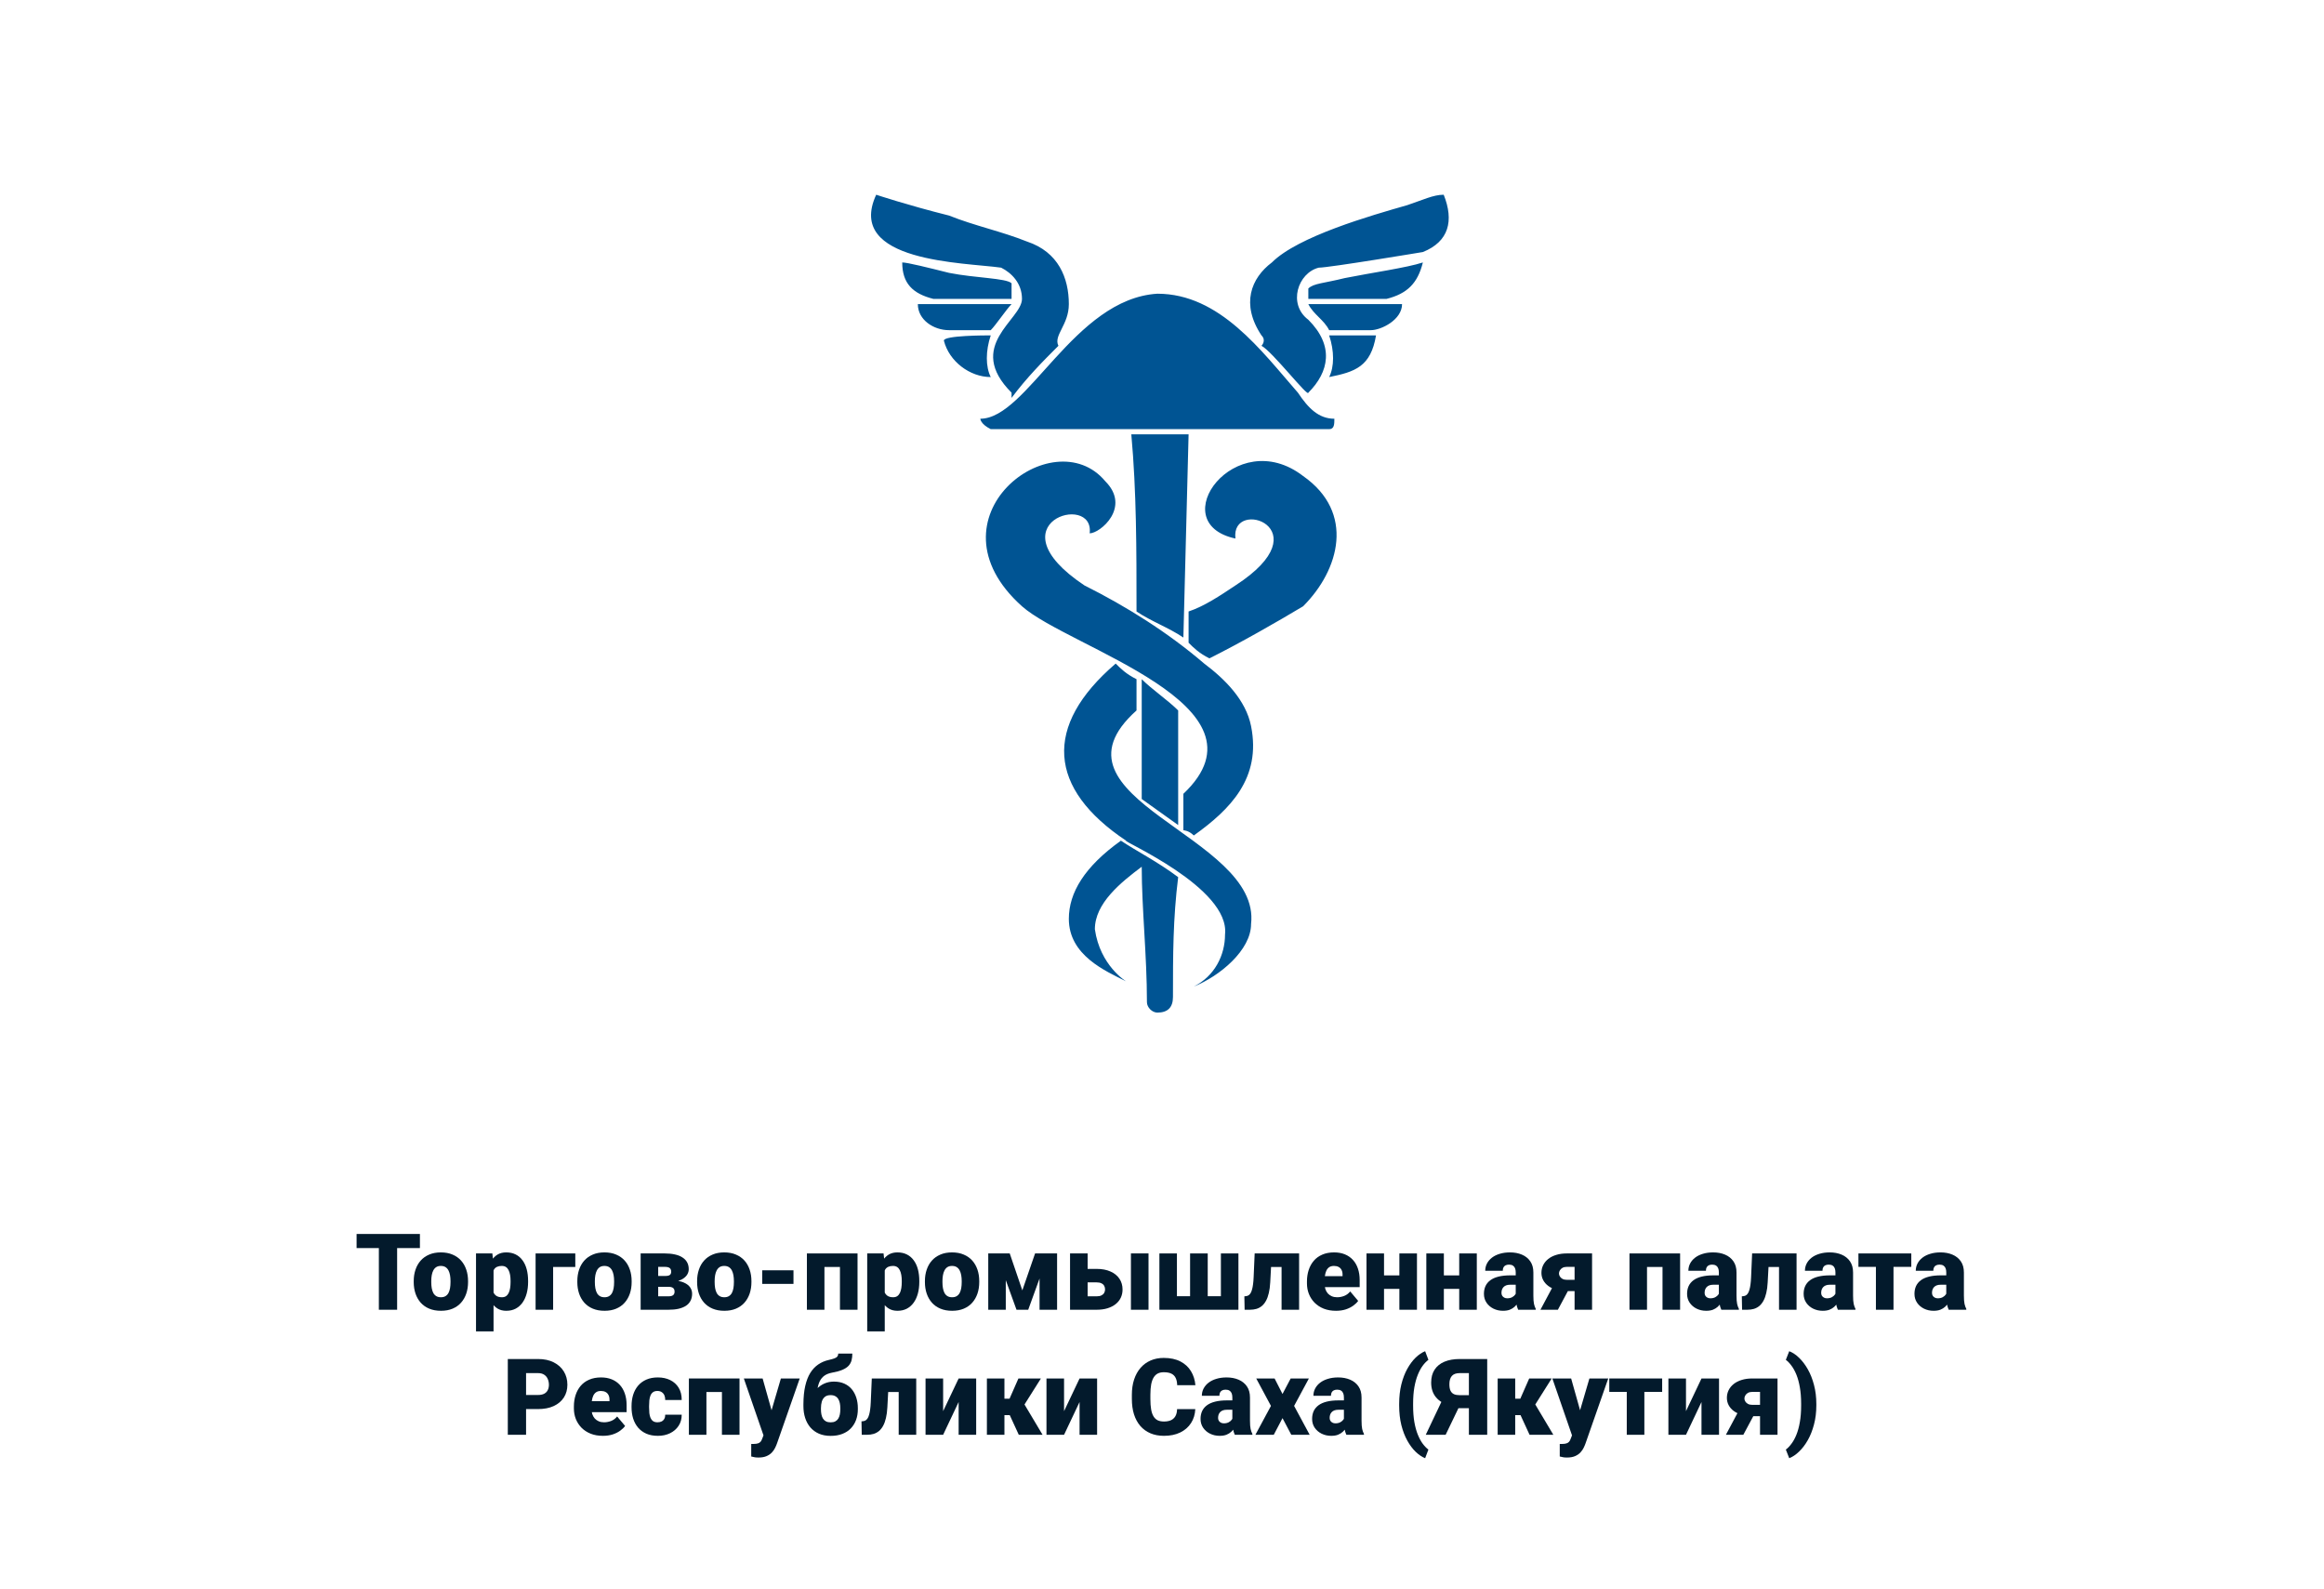 <?xml version="1.0" encoding="UTF-8"?> <svg xmlns="http://www.w3.org/2000/svg" width="1134" height="775" viewBox="0 0 1134 775" fill="none"> <g clip-path="url(#clip0_1_92)"> <path d="M483.432 161.076H463.108C455.486 161.076 447.865 155.994 447.865 148.369H493.594C491.054 150.911 485.973 158.535 483.432 161.076ZM544.405 323.726C546.946 326.268 549.486 328.809 554.567 331.35V346.599C506.297 389.803 615.54 407.592 610.459 450.796C610.459 463.503 595.216 476.21 582.513 481.293C592.676 476.21 597.757 466.045 597.757 455.879C600.297 433.006 546.946 410.134 549.486 410.134C511.378 384.72 508.838 354.223 544.405 323.726ZM557.108 331.35C562.189 336.433 569.811 341.516 574.892 346.599V402.51L557.108 389.803V331.35ZM694.297 122.955C694.297 122.955 648.567 130.58 643.486 130.58C633.324 133.121 628.243 148.369 638.405 155.994C651.108 168.701 648.567 181.408 638.405 191.573C638.405 194.115 620.621 171.242 615.54 168.701C615.54 168.701 618.081 166.159 615.54 163.618C605.378 148.369 610.459 135.662 620.621 128.038C633.324 115.331 668.892 105.166 686.676 100.083C694.297 97.541 699.378 95 704.459 95C709.54 107.707 707 117.873 694.297 122.955ZM498.676 145.828C498.676 138.204 493.594 133.121 488.513 130.58C470.73 128.038 412.297 128.038 427.54 95C427.54 95 442.784 100.083 463.108 105.166C475.811 110.248 488.513 112.79 501.216 117.873C516.459 122.955 521.54 135.662 521.54 148.369C521.54 158.535 513.919 163.618 516.459 168.701C508.838 176.325 501.216 183.949 493.594 194.115V191.573C470.73 168.701 498.676 155.994 498.676 145.828ZM676.513 145.828H638.405V140.745C640.946 138.204 646.027 138.204 656.189 135.662C668.892 133.121 686.676 130.58 694.297 128.038C691.757 138.204 686.676 143.287 676.513 145.828ZM635.865 232.236C661.27 250.025 653.649 277.981 635.865 295.771C623.162 303.395 605.378 313.561 590.135 321.185C585.054 318.643 582.513 316.102 579.973 313.561V298.312C587.594 295.771 595.216 290.688 602.838 285.605C646.027 257.65 600.297 242.401 602.838 262.732C567.27 255.108 602.838 206.822 635.865 232.236ZM552.027 211.904H579.973L577.432 311.019C569.811 305.936 562.189 303.395 554.567 298.312C554.567 267.815 554.567 239.86 552.027 211.904ZM498.676 295.771C450.405 252.567 513.919 204.28 539.324 234.777C552.027 247.484 536.784 260.191 531.703 260.191C534.243 239.86 483.432 255.108 529.162 285.605C549.486 295.771 569.811 308.478 587.594 323.726C597.757 331.35 607.919 341.516 610.459 354.223C615.54 379.637 600.297 394.885 582.513 407.592C579.973 405.051 577.432 405.051 577.432 405.051V387.261C623.162 344.057 521.54 316.102 498.676 295.771ZM574.892 427.924C572.351 448.255 572.351 466.045 572.351 486.376C572.351 491.459 569.811 494 564.73 494C562.189 494 559.649 491.459 559.649 488.917C559.649 466.045 557.108 443.172 557.108 422.841C546.946 430.465 534.243 440.631 534.243 453.338C536.784 471.127 549.486 478.752 549.486 478.752C539.324 473.669 521.54 466.045 521.54 448.255C521.54 435.548 529.162 422.841 546.946 410.134C554.567 415.217 564.73 420.299 574.892 427.924ZM651.108 204.28C651.108 206.822 651.108 209.363 648.567 209.363H483.432C478.351 206.822 478.351 204.28 478.351 204.28C501.216 204.28 524.081 145.828 564.73 143.287C595.216 143.287 615.54 171.242 633.324 191.573C638.405 199.197 643.486 204.28 651.108 204.28ZM684.135 148.369C684.135 155.994 673.973 161.076 668.892 161.076H648.567C646.027 155.994 640.946 153.452 638.405 148.369H684.135ZM671.432 163.618C668.892 178.866 661.27 181.408 648.567 183.949C651.108 178.866 651.108 171.242 648.567 163.618H671.432ZM483.432 183.949C473.27 183.949 463.108 176.325 460.567 166.159C460.567 163.618 480.892 163.618 483.432 163.618C480.892 171.242 480.892 178.866 483.432 183.949ZM493.594 145.828H455.486C445.324 143.287 440.243 138.204 440.243 128.038C442.784 128.038 452.946 130.58 463.108 133.121C475.811 135.662 491.054 135.662 493.594 138.204V145.828Z" fill="#005493"></path> </g> <path d="M193.779 602V638.969H184.867V602H193.779ZM204.9 602V608.881H174V602H204.9Z" fill="#031A2C"></path> <path d="M201.879 625.512V624.979C201.879 622.964 202.167 621.111 202.742 619.418C203.318 617.708 204.164 616.227 205.281 614.975C206.398 613.722 207.778 612.749 209.42 612.055C211.062 611.344 212.958 610.988 215.107 610.988C217.274 610.988 219.178 611.344 220.82 612.055C222.479 612.749 223.867 613.722 224.984 614.975C226.102 616.227 226.948 617.708 227.523 619.418C228.099 621.111 228.387 622.964 228.387 624.979V625.512C228.387 627.509 228.099 629.363 227.523 631.072C226.948 632.765 226.102 634.246 224.984 635.516C223.867 636.768 222.488 637.742 220.846 638.436C219.204 639.13 217.308 639.477 215.158 639.477C213.008 639.477 211.104 639.13 209.445 638.436C207.786 637.742 206.398 636.768 205.281 635.516C204.164 634.246 203.318 632.765 202.742 631.072C202.167 629.363 201.879 627.509 201.879 625.512ZM210.436 624.979V625.512C210.436 626.544 210.512 627.509 210.664 628.406C210.816 629.303 211.07 630.09 211.426 630.768C211.781 631.428 212.264 631.944 212.873 632.316C213.482 632.689 214.244 632.875 215.158 632.875C216.055 632.875 216.8 632.689 217.393 632.316C218.002 631.944 218.484 631.428 218.84 630.768C219.195 630.09 219.449 629.303 219.602 628.406C219.754 627.509 219.83 626.544 219.83 625.512V624.979C219.83 623.98 219.754 623.04 219.602 622.16C219.449 621.263 219.195 620.476 218.84 619.799C218.484 619.105 218.002 618.563 217.393 618.174C216.783 617.785 216.021 617.59 215.107 617.59C214.21 617.59 213.457 617.785 212.848 618.174C212.255 618.563 211.781 619.105 211.426 619.799C211.07 620.476 210.816 621.263 210.664 622.16C210.512 623.04 210.436 623.98 210.436 624.979Z" fill="#031A2C"></path> <path d="M240.828 616.777V649.531H232.271V611.496H240.244L240.828 616.777ZM257.688 624.902V625.436C257.688 627.433 257.459 629.286 257.002 630.996C256.545 632.706 255.868 634.195 254.971 635.465C254.074 636.734 252.956 637.725 251.619 638.436C250.299 639.13 248.767 639.477 247.023 639.477C245.382 639.477 243.968 639.113 242.783 638.385C241.598 637.657 240.608 636.65 239.812 635.363C239.017 634.077 238.374 632.604 237.883 630.945C237.392 629.286 237.003 627.535 236.715 625.689V625.004C237.003 623.023 237.392 621.187 237.883 619.494C238.374 617.785 239.017 616.295 239.812 615.025C240.608 613.756 241.59 612.766 242.758 612.055C243.943 611.344 245.356 610.988 246.998 610.988C248.742 610.988 250.273 611.318 251.594 611.979C252.931 612.639 254.048 613.587 254.945 614.822C255.859 616.041 256.545 617.505 257.002 619.215C257.459 620.924 257.688 622.82 257.688 624.902ZM249.131 625.436V624.902C249.131 623.836 249.055 622.863 248.902 621.982C248.75 621.085 248.505 620.307 248.166 619.646C247.844 618.986 247.413 618.479 246.871 618.123C246.329 617.768 245.661 617.59 244.865 617.59C243.951 617.59 243.181 617.734 242.555 618.021C241.945 618.292 241.454 618.715 241.082 619.291C240.727 619.85 240.473 620.552 240.32 621.398C240.185 622.228 240.126 623.201 240.143 624.318V626.4C240.109 627.687 240.236 628.821 240.523 629.803C240.811 630.768 241.311 631.521 242.021 632.062C242.732 632.604 243.697 632.875 244.916 632.875C245.729 632.875 246.406 632.689 246.947 632.316C247.489 631.927 247.921 631.394 248.242 630.717C248.564 630.023 248.792 629.227 248.928 628.33C249.063 627.433 249.131 626.468 249.131 625.436Z" fill="#031A2C"></path> <path d="M280.717 611.496V618.098H269.9V638.969H261.344V611.496H280.717Z" fill="#031A2C"></path> <path d="M281.707 625.512V624.979C281.707 622.964 281.995 621.111 282.57 619.418C283.146 617.708 283.992 616.227 285.109 614.975C286.227 613.722 287.606 612.749 289.248 612.055C290.89 611.344 292.786 610.988 294.936 610.988C297.102 610.988 299.007 611.344 300.648 612.055C302.307 612.749 303.695 613.722 304.812 614.975C305.93 616.227 306.776 617.708 307.352 619.418C307.927 621.111 308.215 622.964 308.215 624.979V625.512C308.215 627.509 307.927 629.363 307.352 631.072C306.776 632.765 305.93 634.246 304.812 635.516C303.695 636.768 302.316 637.742 300.674 638.436C299.032 639.13 297.136 639.477 294.986 639.477C292.837 639.477 290.932 639.13 289.273 638.436C287.615 637.742 286.227 636.768 285.109 635.516C283.992 634.246 283.146 632.765 282.57 631.072C281.995 629.363 281.707 627.509 281.707 625.512ZM290.264 624.979V625.512C290.264 626.544 290.34 627.509 290.492 628.406C290.645 629.303 290.898 630.09 291.254 630.768C291.609 631.428 292.092 631.944 292.701 632.316C293.311 632.689 294.072 632.875 294.986 632.875C295.883 632.875 296.628 632.689 297.221 632.316C297.83 631.944 298.312 631.428 298.668 630.768C299.023 630.09 299.277 629.303 299.43 628.406C299.582 627.509 299.658 626.544 299.658 625.512V624.979C299.658 623.98 299.582 623.04 299.43 622.16C299.277 621.263 299.023 620.476 298.668 619.799C298.312 619.105 297.83 618.563 297.221 618.174C296.611 617.785 295.85 617.59 294.936 617.59C294.038 617.59 293.285 617.785 292.676 618.174C292.083 618.563 291.609 619.105 291.254 619.799C290.898 620.476 290.645 621.263 290.492 622.16C290.34 623.04 290.264 623.98 290.264 624.979Z" fill="#031A2C"></path> <path d="M326.166 627.771H317.736L317.686 622.49H324.693C325.387 622.49 325.938 622.414 326.344 622.262C326.767 622.109 327.063 621.881 327.232 621.576C327.419 621.255 327.512 620.874 327.512 620.434C327.512 619.993 327.444 619.621 327.309 619.316C327.19 619.012 326.995 618.766 326.725 618.58C326.471 618.394 326.149 618.258 325.76 618.174C325.37 618.089 324.913 618.047 324.389 618.047H321.164V638.969H312.607V611.496H324.389C326.2 611.496 327.825 611.657 329.264 611.979C330.702 612.283 331.921 612.757 332.92 613.4C333.936 614.027 334.714 614.822 335.256 615.787C335.798 616.752 336.068 617.886 336.068 619.189C336.068 620.036 335.865 620.831 335.459 621.576C335.053 622.321 334.452 622.981 333.656 623.557C332.878 624.132 331.913 624.606 330.762 624.979C329.611 625.334 328.29 625.554 326.801 625.639L326.166 627.771ZM326.166 638.969H315.883L318.498 632.418H326.166C326.877 632.418 327.452 632.333 327.893 632.164C328.333 631.995 328.654 631.741 328.857 631.402C329.061 631.064 329.162 630.649 329.162 630.158C329.162 629.684 329.077 629.27 328.908 628.914C328.739 628.559 328.434 628.279 327.994 628.076C327.571 627.873 326.962 627.771 326.166 627.771H319.463L319.514 622.49H326.75L328.578 624.648C330.711 624.767 332.446 625.131 333.783 625.74C335.137 626.35 336.128 627.12 336.754 628.051C337.397 628.982 337.719 630.006 337.719 631.123C337.719 632.426 337.465 633.569 336.957 634.551C336.466 635.533 335.73 636.354 334.748 637.014C333.766 637.657 332.556 638.148 331.117 638.486C329.695 638.808 328.045 638.969 326.166 638.969Z" fill="#031A2C"></path> <path d="M340.156 625.512V624.979C340.156 622.964 340.444 621.111 341.02 619.418C341.595 617.708 342.441 616.227 343.559 614.975C344.676 613.722 346.055 612.749 347.697 612.055C349.339 611.344 351.235 610.988 353.385 610.988C355.551 610.988 357.456 611.344 359.098 612.055C360.757 612.749 362.145 613.722 363.262 614.975C364.379 616.227 365.225 617.708 365.801 619.418C366.376 621.111 366.664 622.964 366.664 624.979V625.512C366.664 627.509 366.376 629.363 365.801 631.072C365.225 632.765 364.379 634.246 363.262 635.516C362.145 636.768 360.765 637.742 359.123 638.436C357.481 639.13 355.585 639.477 353.436 639.477C351.286 639.477 349.382 639.13 347.723 638.436C346.064 637.742 344.676 636.768 343.559 635.516C342.441 634.246 341.595 632.765 341.02 631.072C340.444 629.363 340.156 627.509 340.156 625.512ZM348.713 624.979V625.512C348.713 626.544 348.789 627.509 348.941 628.406C349.094 629.303 349.348 630.09 349.703 630.768C350.059 631.428 350.541 631.944 351.15 632.316C351.76 632.689 352.521 632.875 353.436 632.875C354.333 632.875 355.077 632.689 355.67 632.316C356.279 631.944 356.762 631.428 357.117 630.768C357.473 630.09 357.727 629.303 357.879 628.406C358.031 627.509 358.107 626.544 358.107 625.512V624.979C358.107 623.98 358.031 623.04 357.879 622.16C357.727 621.263 357.473 620.476 357.117 619.799C356.762 619.105 356.279 618.563 355.67 618.174C355.061 617.785 354.299 617.59 353.385 617.59C352.488 617.59 351.734 617.785 351.125 618.174C350.533 618.563 350.059 619.105 349.703 619.799C349.348 620.476 349.094 621.263 348.941 622.16C348.789 623.04 348.713 623.98 348.713 624.979Z" fill="#031A2C"></path> <path d="M387.18 619.723V626.35H371.92V619.723H387.18Z" fill="#031A2C"></path> <path d="M412.52 611.496V618.098H399.52V611.496H412.52ZM402.287 611.496V638.969H393.73V611.496H402.287ZM418.436 611.496V638.969H409.854V611.496H418.436Z" fill="#031A2C"></path> <path d="M431.715 616.777V649.531H423.158V611.496H431.131L431.715 616.777ZM448.574 624.902V625.436C448.574 627.433 448.346 629.286 447.889 630.996C447.432 632.706 446.755 634.195 445.857 635.465C444.96 636.734 443.843 637.725 442.506 638.436C441.186 639.13 439.654 639.477 437.91 639.477C436.268 639.477 434.855 639.113 433.67 638.385C432.485 637.657 431.495 636.65 430.699 635.363C429.904 634.077 429.26 632.604 428.77 630.945C428.279 629.286 427.889 627.535 427.602 625.689V625.004C427.889 623.023 428.279 621.187 428.77 619.494C429.26 617.785 429.904 616.295 430.699 615.025C431.495 613.756 432.477 612.766 433.645 612.055C434.829 611.344 436.243 610.988 437.885 610.988C439.628 610.988 441.16 611.318 442.48 611.979C443.818 612.639 444.935 613.587 445.832 614.822C446.746 616.041 447.432 617.505 447.889 619.215C448.346 620.924 448.574 622.82 448.574 624.902ZM440.018 625.436V624.902C440.018 623.836 439.941 622.863 439.789 621.982C439.637 621.085 439.391 620.307 439.053 619.646C438.731 618.986 438.299 618.479 437.758 618.123C437.216 617.768 436.548 617.59 435.752 617.59C434.838 617.59 434.068 617.734 433.441 618.021C432.832 618.292 432.341 618.715 431.969 619.291C431.613 619.85 431.359 620.552 431.207 621.398C431.072 622.228 431.012 623.201 431.029 624.318V626.4C430.995 627.687 431.122 628.821 431.41 629.803C431.698 630.768 432.197 631.521 432.908 632.062C433.619 632.604 434.584 632.875 435.803 632.875C436.615 632.875 437.292 632.689 437.834 632.316C438.376 631.927 438.807 631.394 439.129 630.717C439.451 630.023 439.679 629.227 439.814 628.33C439.95 627.433 440.018 626.468 440.018 625.436Z" fill="#031A2C"></path> <path d="M451.316 625.512V624.979C451.316 622.964 451.604 621.111 452.18 619.418C452.755 617.708 453.602 616.227 454.719 614.975C455.836 613.722 457.215 612.749 458.857 612.055C460.499 611.344 462.395 610.988 464.545 610.988C466.712 610.988 468.616 611.344 470.258 612.055C471.917 612.749 473.305 613.722 474.422 614.975C475.539 616.227 476.385 617.708 476.961 619.418C477.536 621.111 477.824 622.964 477.824 624.979V625.512C477.824 627.509 477.536 629.363 476.961 631.072C476.385 632.765 475.539 634.246 474.422 635.516C473.305 636.768 471.925 637.742 470.283 638.436C468.641 639.13 466.745 639.477 464.596 639.477C462.446 639.477 460.542 639.13 458.883 638.436C457.224 637.742 455.836 636.768 454.719 635.516C453.602 634.246 452.755 632.765 452.18 631.072C451.604 629.363 451.316 627.509 451.316 625.512ZM459.873 624.979V625.512C459.873 626.544 459.949 627.509 460.102 628.406C460.254 629.303 460.508 630.09 460.863 630.768C461.219 631.428 461.701 631.944 462.311 632.316C462.92 632.689 463.682 632.875 464.596 632.875C465.493 632.875 466.238 632.689 466.83 632.316C467.439 631.944 467.922 631.428 468.277 630.768C468.633 630.09 468.887 629.303 469.039 628.406C469.191 627.509 469.268 626.544 469.268 625.512V624.979C469.268 623.98 469.191 623.04 469.039 622.16C468.887 621.263 468.633 620.476 468.277 619.799C467.922 619.105 467.439 618.563 466.83 618.174C466.221 617.785 465.459 617.59 464.545 617.59C463.648 617.59 462.895 617.785 462.285 618.174C461.693 618.563 461.219 619.105 460.863 619.799C460.508 620.476 460.254 621.263 460.102 622.16C459.949 623.04 459.873 623.98 459.873 624.979Z" fill="#031A2C"></path> <path d="M498.848 629.523L505.068 611.496H511.695L501.717 638.969H496.004L486.051 611.496H492.703L498.848 629.523ZM490.773 611.496V638.969H482.217V611.496H490.773ZM507.252 638.969V611.496H515.809V638.969H507.252Z" fill="#031A2C"></path> <path d="M527.26 619.037H535.08C537.721 619.037 539.98 619.46 541.859 620.307C543.755 621.136 545.211 622.312 546.227 623.836C547.242 625.342 547.75 627.103 547.75 629.117C547.75 630.556 547.462 631.885 546.887 633.104C546.311 634.305 545.473 635.346 544.373 636.227C543.29 637.09 541.961 637.767 540.387 638.258C538.829 638.732 537.061 638.969 535.08 638.969H522.131V611.496H530.713V632.418H535.08C536.062 632.418 536.849 632.266 537.441 631.961C538.051 631.656 538.499 631.25 538.787 630.742C539.075 630.234 539.219 629.676 539.219 629.066C539.219 628.389 539.075 627.797 538.787 627.289C538.499 626.764 538.051 626.358 537.441 626.07C536.849 625.766 536.062 625.613 535.08 625.613H527.26V619.037ZM560.42 611.496V638.969H551.838V611.496H560.42Z" fill="#031A2C"></path> <path d="M565.727 611.496H574.283V632.367H580.707V611.496H589.314V632.367H595.738V611.496H604.295V638.969H565.727V611.496Z" fill="#031A2C"></path> <path d="M627.984 611.496V618.098H614.375V611.496H627.984ZM633.9 611.496V638.969H625.344V611.496H633.9ZM612.217 611.496H620.57L619.809 625.639C619.707 627.602 619.479 629.32 619.123 630.793C618.785 632.266 618.327 633.527 617.752 634.576C617.193 635.609 616.525 636.455 615.746 637.115C614.967 637.758 614.087 638.232 613.105 638.537C612.124 638.825 611.057 638.969 609.906 638.969H607.316L607.189 632.418L608.104 632.316C608.561 632.266 608.967 632.113 609.322 631.859C609.678 631.605 609.991 631.25 610.262 630.793C610.533 630.336 610.761 629.752 610.947 629.041C611.15 628.33 611.311 627.492 611.43 626.527C611.565 625.562 611.658 624.454 611.709 623.201L612.217 611.496Z" fill="#031A2C"></path> <path d="M651.902 639.477C649.668 639.477 647.671 639.13 645.91 638.436C644.15 637.725 642.66 636.751 641.441 635.516C640.24 634.28 639.317 632.858 638.674 631.25C638.048 629.642 637.734 627.941 637.734 626.146V625.182C637.734 623.167 638.014 621.305 638.572 619.596C639.131 617.869 639.96 616.363 641.061 615.076C642.161 613.79 643.54 612.791 645.199 612.08C646.858 611.352 648.788 610.988 650.988 610.988C652.935 610.988 654.678 611.301 656.219 611.928C657.759 612.554 659.062 613.451 660.129 614.619C661.212 615.787 662.033 617.201 662.592 618.859C663.167 620.518 663.455 622.38 663.455 624.445V627.924H641.01V622.566H655.102V621.906C655.118 620.992 654.958 620.214 654.619 619.57C654.298 618.927 653.824 618.436 653.197 618.098C652.571 617.759 651.809 617.59 650.912 617.59C649.981 617.59 649.211 617.793 648.602 618.199C648.009 618.605 647.544 619.164 647.205 619.875C646.883 620.569 646.655 621.373 646.52 622.287C646.384 623.201 646.316 624.166 646.316 625.182V626.146C646.316 627.162 646.452 628.085 646.723 628.914C647.01 629.743 647.417 630.454 647.941 631.047C648.483 631.622 649.126 632.071 649.871 632.393C650.633 632.714 651.496 632.875 652.461 632.875C653.629 632.875 654.78 632.655 655.914 632.215C657.048 631.775 658.021 631.047 658.834 630.031L662.719 634.652C662.16 635.448 661.365 636.218 660.332 636.963C659.316 637.708 658.098 638.317 656.676 638.791C655.254 639.248 653.663 639.477 651.902 639.477Z" fill="#031A2C"></path> <path d="M685.926 622.211V628.787H672.215V622.211H685.926ZM675.338 611.496V638.969H666.781V611.496H675.338ZM691.41 611.496V638.969H682.828V611.496H691.41Z" fill="#031A2C"></path> <path d="M715.125 622.211V628.787H701.414V622.211H715.125ZM704.537 611.496V638.969H695.98V611.496H704.537ZM720.609 611.496V638.969H712.027V611.496H720.609Z" fill="#031A2C"></path> <path d="M739.602 632.062V620.738C739.602 619.96 739.492 619.291 739.271 618.732C739.051 618.174 738.704 617.742 738.23 617.438C737.757 617.116 737.122 616.955 736.326 616.955C735.683 616.955 735.133 617.065 734.676 617.285C734.219 617.505 733.872 617.835 733.635 618.275C733.398 618.715 733.279 619.274 733.279 619.951H724.723C724.723 618.682 725.002 617.505 725.561 616.422C726.136 615.322 726.949 614.365 727.998 613.553C729.064 612.74 730.334 612.114 731.807 611.674C733.296 611.217 734.955 610.988 736.783 610.988C738.967 610.988 740.913 611.352 742.623 612.08C744.35 612.808 745.712 613.9 746.711 615.355C747.71 616.794 748.209 618.605 748.209 620.789V632.037C748.209 633.831 748.311 635.194 748.514 636.125C748.717 637.039 749.005 637.843 749.377 638.537V638.969H740.795C740.389 638.122 740.084 637.09 739.881 635.871C739.695 634.635 739.602 633.366 739.602 632.062ZM740.643 622.186L740.693 626.756H736.91C736.115 626.756 735.438 626.866 734.879 627.086C734.337 627.306 733.897 627.611 733.559 628C733.237 628.372 733 628.796 732.848 629.27C732.712 629.743 732.645 630.243 732.645 630.768C732.645 631.275 732.763 631.732 733 632.139C733.254 632.528 733.592 632.833 734.016 633.053C734.439 633.273 734.913 633.383 735.438 633.383C736.385 633.383 737.189 633.205 737.85 632.85C738.527 632.477 739.043 632.029 739.398 631.504C739.754 630.979 739.932 630.488 739.932 630.031L741.811 633.535C741.472 634.212 741.083 634.898 740.643 635.592C740.219 636.286 739.686 636.929 739.043 637.521C738.417 638.097 737.646 638.571 736.732 638.943C735.818 639.299 734.71 639.477 733.406 639.477C731.714 639.477 730.156 639.13 728.734 638.436C727.329 637.742 726.204 636.777 725.357 635.541C724.511 634.288 724.088 632.85 724.088 631.225C724.088 629.803 724.342 628.533 724.85 627.416C725.374 626.299 726.161 625.351 727.211 624.572C728.26 623.794 729.598 623.201 731.223 622.795C732.848 622.389 734.76 622.186 736.961 622.186H740.643Z" fill="#031A2C"></path> <path d="M759.127 624.979H767.658L760.168 638.969H751.662L759.127 624.979ZM764.51 611.496H776.85V638.969H768.318V618.047H764.51C763.68 618.047 762.978 618.208 762.402 618.529C761.844 618.851 761.421 619.266 761.133 619.773C760.845 620.264 760.701 620.764 760.701 621.271C760.701 621.762 760.845 622.245 761.133 622.719C761.421 623.193 761.852 623.59 762.428 623.912C763.02 624.217 763.74 624.369 764.586 624.369H771.721V629.879H764.586C762.673 629.879 760.947 629.659 759.406 629.219C757.883 628.779 756.579 628.161 755.496 627.365C754.413 626.553 753.583 625.605 753.008 624.521C752.432 623.438 752.145 622.253 752.145 620.967C752.145 619.596 752.432 618.335 753.008 617.184C753.583 616.033 754.404 615.034 755.471 614.188C756.554 613.324 757.857 612.664 759.381 612.207C760.904 611.733 762.614 611.496 764.51 611.496Z" fill="#031A2C"></path> <path d="M813.895 611.496V618.098H800.895V611.496H813.895ZM803.662 611.496V638.969H795.105V611.496H803.662ZM819.811 611.496V638.969H811.229V611.496H819.811Z" fill="#031A2C"></path> <path d="M838.727 632.062V620.738C838.727 619.96 838.617 619.291 838.396 618.732C838.176 618.174 837.829 617.742 837.355 617.438C836.882 617.116 836.247 616.955 835.451 616.955C834.808 616.955 834.258 617.065 833.801 617.285C833.344 617.505 832.997 617.835 832.76 618.275C832.523 618.715 832.404 619.274 832.404 619.951H823.848C823.848 618.682 824.127 617.505 824.686 616.422C825.261 615.322 826.074 614.365 827.123 613.553C828.189 612.74 829.459 612.114 830.932 611.674C832.421 611.217 834.08 610.988 835.908 610.988C838.092 610.988 840.038 611.352 841.748 612.08C843.475 612.808 844.837 613.9 845.836 615.355C846.835 616.794 847.334 618.605 847.334 620.789V632.037C847.334 633.831 847.436 635.194 847.639 636.125C847.842 637.039 848.13 637.843 848.502 638.537V638.969H839.92C839.514 638.122 839.209 637.09 839.006 635.871C838.82 634.635 838.727 633.366 838.727 632.062ZM839.768 622.186L839.818 626.756H836.035C835.24 626.756 834.562 626.866 834.004 627.086C833.462 627.306 833.022 627.611 832.684 628C832.362 628.372 832.125 628.796 831.973 629.27C831.837 629.743 831.77 630.243 831.77 630.768C831.77 631.275 831.888 631.732 832.125 632.139C832.379 632.528 832.717 632.833 833.141 633.053C833.564 633.273 834.038 633.383 834.562 633.383C835.51 633.383 836.314 633.205 836.975 632.85C837.652 632.477 838.168 632.029 838.523 631.504C838.879 630.979 839.057 630.488 839.057 630.031L840.936 633.535C840.597 634.212 840.208 634.898 839.768 635.592C839.344 636.286 838.811 636.929 838.168 637.521C837.542 638.097 836.771 638.571 835.857 638.943C834.943 639.299 833.835 639.477 832.531 639.477C830.839 639.477 829.281 639.13 827.859 638.436C826.454 637.742 825.329 636.777 824.482 635.541C823.636 634.288 823.213 632.85 823.213 631.225C823.213 629.803 823.467 628.533 823.975 627.416C824.499 626.299 825.286 625.351 826.336 624.572C827.385 623.794 828.723 623.201 830.348 622.795C831.973 622.389 833.885 622.186 836.086 622.186H839.768Z" fill="#031A2C"></path> <path d="M870.719 611.496V618.098H857.109V611.496H870.719ZM876.635 611.496V638.969H868.078V611.496H876.635ZM854.951 611.496H863.305L862.543 625.639C862.441 627.602 862.213 629.32 861.857 630.793C861.519 632.266 861.062 633.527 860.486 634.576C859.928 635.609 859.259 636.455 858.48 637.115C857.702 637.758 856.822 638.232 855.84 638.537C854.858 638.825 853.792 638.969 852.641 638.969H850.051L849.924 632.418L850.838 632.316C851.295 632.266 851.701 632.113 852.057 631.859C852.412 631.605 852.725 631.25 852.996 630.793C853.267 630.336 853.495 629.752 853.682 629.041C853.885 628.33 854.046 627.492 854.164 626.527C854.299 625.562 854.393 624.454 854.443 623.201L854.951 611.496Z" fill="#031A2C"></path> <path d="M895.602 632.062V620.738C895.602 619.96 895.492 619.291 895.271 618.732C895.051 618.174 894.704 617.742 894.23 617.438C893.757 617.116 893.122 616.955 892.326 616.955C891.683 616.955 891.133 617.065 890.676 617.285C890.219 617.505 889.872 617.835 889.635 618.275C889.398 618.715 889.279 619.274 889.279 619.951H880.723C880.723 618.682 881.002 617.505 881.561 616.422C882.136 615.322 882.949 614.365 883.998 613.553C885.064 612.74 886.334 612.114 887.807 611.674C889.296 611.217 890.955 610.988 892.783 610.988C894.967 610.988 896.913 611.352 898.623 612.08C900.35 612.808 901.712 613.9 902.711 615.355C903.71 616.794 904.209 618.605 904.209 620.789V632.037C904.209 633.831 904.311 635.194 904.514 636.125C904.717 637.039 905.005 637.843 905.377 638.537V638.969H896.795C896.389 638.122 896.084 637.09 895.881 635.871C895.695 634.635 895.602 633.366 895.602 632.062ZM896.643 622.186L896.693 626.756H892.91C892.115 626.756 891.438 626.866 890.879 627.086C890.337 627.306 889.897 627.611 889.559 628C889.237 628.372 889 628.796 888.848 629.27C888.712 629.743 888.645 630.243 888.645 630.768C888.645 631.275 888.763 631.732 889 632.139C889.254 632.528 889.592 632.833 890.016 633.053C890.439 633.273 890.913 633.383 891.438 633.383C892.385 633.383 893.189 633.205 893.85 632.85C894.527 632.477 895.043 632.029 895.398 631.504C895.754 630.979 895.932 630.488 895.932 630.031L897.811 633.535C897.472 634.212 897.083 634.898 896.643 635.592C896.219 636.286 895.686 636.929 895.043 637.521C894.417 638.097 893.646 638.571 892.732 638.943C891.818 639.299 890.71 639.477 889.406 639.477C887.714 639.477 886.156 639.13 884.734 638.436C883.329 637.742 882.204 636.777 881.357 635.541C880.511 634.288 880.088 632.85 880.088 631.225C880.088 629.803 880.342 628.533 880.85 627.416C881.374 626.299 882.161 625.351 883.211 624.572C884.26 623.794 885.598 623.201 887.223 622.795C888.848 622.389 890.76 622.186 892.961 622.186H896.643Z" fill="#031A2C"></path> <path d="M923.938 611.496V638.969H915.355V611.496H923.938ZM932.621 611.496V618.047H906.824V611.496H932.621Z" fill="#031A2C"></path> <path d="M949.684 632.062V620.738C949.684 619.96 949.574 619.291 949.354 618.732C949.133 618.174 948.786 617.742 948.312 617.438C947.839 617.116 947.204 616.955 946.408 616.955C945.765 616.955 945.215 617.065 944.758 617.285C944.301 617.505 943.954 617.835 943.717 618.275C943.48 618.715 943.361 619.274 943.361 619.951H934.805C934.805 618.682 935.084 617.505 935.643 616.422C936.218 615.322 937.031 614.365 938.08 613.553C939.146 612.74 940.416 612.114 941.889 611.674C943.378 611.217 945.037 610.988 946.865 610.988C949.049 610.988 950.995 611.352 952.705 612.08C954.432 612.808 955.794 613.9 956.793 615.355C957.792 616.794 958.291 618.605 958.291 620.789V632.037C958.291 633.831 958.393 635.194 958.596 636.125C958.799 637.039 959.087 637.843 959.459 638.537V638.969H950.877C950.471 638.122 950.166 637.09 949.963 635.871C949.777 634.635 949.684 633.366 949.684 632.062ZM950.725 622.186L950.775 626.756H946.992C946.197 626.756 945.52 626.866 944.961 627.086C944.419 627.306 943.979 627.611 943.641 628C943.319 628.372 943.082 628.796 942.93 629.27C942.794 629.743 942.727 630.243 942.727 630.768C942.727 631.275 942.845 631.732 943.082 632.139C943.336 632.528 943.674 632.833 944.098 633.053C944.521 633.273 944.995 633.383 945.52 633.383C946.467 633.383 947.271 633.205 947.932 632.85C948.609 632.477 949.125 632.029 949.48 631.504C949.836 630.979 950.014 630.488 950.014 630.031L951.893 633.535C951.554 634.212 951.165 634.898 950.725 635.592C950.301 636.286 949.768 636.929 949.125 637.521C948.499 638.097 947.729 638.571 946.814 638.943C945.9 639.299 944.792 639.477 943.488 639.477C941.796 639.477 940.238 639.13 938.816 638.436C937.411 637.742 936.286 636.777 935.439 635.541C934.593 634.288 934.17 632.85 934.17 631.225C934.17 629.803 934.424 628.533 934.932 627.416C935.456 626.299 936.243 625.351 937.293 624.572C938.342 623.794 939.68 623.201 941.305 622.795C942.93 622.389 944.842 622.186 947.043 622.186H950.725Z" fill="#031A2C"></path> <path d="M262.537 687.426H253.346V680.545H262.537C263.79 680.545 264.805 680.333 265.584 679.91C266.363 679.487 266.93 678.903 267.285 678.158C267.658 677.396 267.844 676.542 267.844 675.594C267.844 674.578 267.658 673.639 267.285 672.775C266.93 671.912 266.363 671.218 265.584 670.693C264.805 670.152 263.79 669.881 262.537 669.881H256.697V699.969H247.785V663H262.537C265.499 663 268.047 663.542 270.18 664.625C272.329 665.708 273.98 667.198 275.131 669.094C276.282 670.973 276.857 673.122 276.857 675.543C276.857 677.93 276.282 680.012 275.131 681.789C273.98 683.566 272.329 684.954 270.18 685.953C268.047 686.935 265.499 687.426 262.537 687.426Z" fill="#031A2C"></path> <path d="M294.199 700.477C291.965 700.477 289.967 700.13 288.207 699.436C286.447 698.725 284.957 697.751 283.738 696.516C282.536 695.28 281.614 693.858 280.971 692.25C280.344 690.642 280.031 688.941 280.031 687.146V686.182C280.031 684.167 280.311 682.305 280.869 680.596C281.428 678.869 282.257 677.363 283.357 676.076C284.458 674.79 285.837 673.791 287.496 673.08C289.155 672.352 291.085 671.988 293.285 671.988C295.232 671.988 296.975 672.301 298.516 672.928C300.056 673.554 301.359 674.451 302.426 675.619C303.509 676.787 304.33 678.201 304.889 679.859C305.464 681.518 305.752 683.38 305.752 685.445V688.924H283.307V683.566H297.398V682.906C297.415 681.992 297.255 681.214 296.916 680.57C296.594 679.927 296.12 679.436 295.494 679.098C294.868 678.759 294.106 678.59 293.209 678.59C292.278 678.59 291.508 678.793 290.898 679.199C290.306 679.605 289.84 680.164 289.502 680.875C289.18 681.569 288.952 682.373 288.816 683.287C288.681 684.201 288.613 685.166 288.613 686.182V687.146C288.613 688.162 288.749 689.085 289.02 689.914C289.307 690.743 289.714 691.454 290.238 692.047C290.78 692.622 291.423 693.071 292.168 693.393C292.93 693.714 293.793 693.875 294.758 693.875C295.926 693.875 297.077 693.655 298.211 693.215C299.345 692.775 300.318 692.047 301.131 691.031L305.016 695.652C304.457 696.448 303.661 697.218 302.629 697.963C301.613 698.708 300.395 699.317 298.973 699.791C297.551 700.248 295.96 700.477 294.199 700.477Z" fill="#031A2C"></path> <path d="M320.834 693.875C321.63 693.875 322.307 693.731 322.865 693.443C323.441 693.139 323.872 692.715 324.16 692.174C324.465 691.615 324.609 690.947 324.592 690.168H332.641C332.658 692.233 332.15 694.044 331.117 695.602C330.102 697.142 328.714 698.344 326.953 699.207C325.21 700.053 323.238 700.477 321.037 700.477C318.887 700.477 317.008 700.13 315.4 699.436C313.792 698.725 312.447 697.743 311.363 696.49C310.297 695.221 309.493 693.74 308.951 692.047C308.426 690.354 308.164 688.518 308.164 686.537V685.953C308.164 683.973 308.426 682.136 308.951 680.443C309.493 678.734 310.297 677.253 311.363 676C312.447 674.73 313.784 673.749 315.375 673.055C316.983 672.344 318.854 671.988 320.986 671.988C323.271 671.988 325.286 672.42 327.029 673.283C328.79 674.146 330.169 675.399 331.168 677.041C332.167 678.683 332.658 680.672 332.641 683.008H324.592C324.609 682.178 324.482 681.434 324.211 680.773C323.94 680.113 323.517 679.589 322.941 679.199C322.383 678.793 321.663 678.59 320.783 678.59C319.903 678.59 319.192 678.785 318.65 679.174C318.109 679.563 317.694 680.105 317.406 680.799C317.135 681.476 316.949 682.255 316.848 683.135C316.763 684.015 316.721 684.954 316.721 685.953V686.537C316.721 687.553 316.763 688.509 316.848 689.406C316.949 690.286 317.144 691.065 317.432 691.742C317.719 692.402 318.134 692.927 318.676 693.316C319.217 693.689 319.937 693.875 320.834 693.875Z" fill="#031A2C"></path> <path d="M354.934 672.496V679.098H341.934V672.496H354.934ZM344.701 672.496V699.969H336.145V672.496H344.701ZM360.85 672.496V699.969H352.268V672.496H360.85Z" fill="#031A2C"></path> <path d="M373.926 696.744L381.035 672.496H390.227L379.182 704.057C378.945 704.751 378.632 705.495 378.242 706.291C377.853 707.104 377.32 707.874 376.643 708.602C375.965 709.329 375.094 709.922 374.027 710.379C372.978 710.836 371.674 711.064 370.117 711.064C369.288 711.064 368.678 711.022 368.289 710.938C367.917 710.87 367.341 710.743 366.562 710.557V704.438C366.783 704.438 366.969 704.438 367.121 704.438C367.29 704.438 367.477 704.438 367.68 704.438C368.594 704.438 369.322 704.344 369.863 704.158C370.422 703.972 370.845 703.701 371.133 703.346C371.438 702.99 371.674 702.559 371.844 702.051L373.926 696.744ZM372.123 672.496L377.531 691.717L378.471 700.781H372.732L362.957 672.496H372.123Z" fill="#031A2C"></path> <path d="M409.016 660.359H415.896C415.896 661.578 415.77 662.678 415.516 663.66C415.262 664.625 414.788 665.497 414.094 666.275C413.4 667.037 412.384 667.706 411.047 668.281C409.727 668.84 407.983 669.314 405.816 669.703C404.428 669.974 403.26 670.439 402.312 671.1C401.365 671.76 400.603 672.657 400.027 673.791C399.469 674.908 399.071 676.296 398.834 677.955C398.614 679.614 398.529 681.577 398.58 683.846V684.531L392.029 685.699V685.014C392.046 681.611 392.342 678.658 392.918 676.152C393.493 673.63 394.314 671.506 395.381 669.779C396.464 668.053 397.768 666.673 399.291 665.641C400.814 664.608 402.524 663.88 404.42 663.457C405.622 663.186 406.553 662.924 407.213 662.67C407.89 662.416 408.355 662.111 408.609 661.756C408.88 661.4 409.016 660.935 409.016 660.359ZM406.908 674.02C408.804 674.02 410.48 674.341 411.936 674.984C413.391 675.628 414.61 676.533 415.592 677.701C416.574 678.869 417.318 680.249 417.826 681.84C418.334 683.414 418.588 685.132 418.588 686.994V687.527C418.588 689.389 418.3 691.116 417.725 692.707C417.149 694.281 416.303 695.652 415.186 696.82C414.068 697.988 412.68 698.894 411.021 699.537C409.38 700.18 407.484 700.502 405.334 700.502C403.184 700.502 401.28 700.146 399.621 699.436C397.962 698.708 396.566 697.692 395.432 696.389C394.314 695.085 393.468 693.553 392.893 691.793C392.317 690.033 392.029 688.103 392.029 686.004V685.471C392.012 685.234 392.156 685.014 392.461 684.811C392.783 684.59 393.155 684.32 393.578 683.998C394.018 683.66 394.408 683.202 394.746 682.627C395.948 680.579 397.175 678.928 398.428 677.676C399.68 676.406 401.001 675.484 402.389 674.908C403.777 674.316 405.283 674.02 406.908 674.02ZM405.283 680.621C404.081 680.621 403.133 680.917 402.439 681.51C401.762 682.085 401.28 682.855 400.992 683.82C400.721 684.785 400.586 685.843 400.586 686.994V687.527C400.586 688.424 400.662 689.262 400.814 690.041C400.967 690.803 401.221 691.48 401.576 692.072C401.932 692.648 402.414 693.096 403.023 693.418C403.65 693.74 404.42 693.9 405.334 693.9C406.231 693.9 406.984 693.74 407.594 693.418C408.203 693.096 408.686 692.648 409.041 692.072C409.396 691.48 409.65 690.803 409.803 690.041C409.955 689.262 410.031 688.424 410.031 687.527V686.994C410.031 686.131 409.955 685.318 409.803 684.557C409.65 683.778 409.396 683.101 409.041 682.525C408.686 681.933 408.195 681.467 407.568 681.129C406.959 680.79 406.197 680.621 405.283 680.621Z" fill="#031A2C"></path> <path d="M441.16 672.496V679.098H427.551V672.496H441.16ZM447.076 672.496V699.969H438.52V672.496H447.076ZM425.393 672.496H433.746L432.984 686.639C432.883 688.602 432.654 690.32 432.299 691.793C431.96 693.266 431.503 694.527 430.928 695.576C430.369 696.609 429.701 697.455 428.922 698.115C428.143 698.758 427.263 699.232 426.281 699.537C425.299 699.825 424.233 699.969 423.082 699.969H420.492L420.365 693.418L421.279 693.316C421.736 693.266 422.143 693.113 422.498 692.859C422.854 692.605 423.167 692.25 423.438 691.793C423.708 691.336 423.937 690.752 424.123 690.041C424.326 689.33 424.487 688.492 424.605 687.527C424.741 686.562 424.834 685.454 424.885 684.201L425.393 672.496Z" fill="#031A2C"></path> <path d="M460.203 688.441L467.77 672.496H476.326V699.969H467.77V683.973L460.203 699.969H451.621V672.496H460.203V688.441Z" fill="#031A2C"></path> <path d="M490.113 672.496V699.969H481.557V672.496H490.113ZM507.912 672.496L496.639 690.371H488.971L488.006 682.373H492.602L496.943 672.496H507.912ZM497.121 699.969L491.967 688.771L499.914 685.191L508.725 699.969H497.121Z" fill="#031A2C"></path> <path d="M519.211 688.441L526.777 672.496H535.334V699.969H526.777V683.973L519.211 699.969H510.629V672.496H519.211V688.441Z" fill="#031A2C"></path> <path d="M574.359 687.451H583.246C583.128 690.024 582.434 692.292 581.164 694.256C579.895 696.219 578.134 697.751 575.883 698.852C573.648 699.935 571.008 700.477 567.961 700.477C565.49 700.477 563.281 700.062 561.334 699.232C559.404 698.403 557.762 697.21 556.408 695.652C555.071 694.095 554.047 692.208 553.336 689.99C552.642 687.773 552.295 685.276 552.295 682.5V680.494C552.295 677.718 552.659 675.221 553.387 673.004C554.132 670.77 555.181 668.874 556.535 667.316C557.906 665.742 559.548 664.54 561.461 663.711C563.374 662.882 565.498 662.467 567.834 662.467C571.05 662.467 573.767 663.042 575.984 664.193C578.202 665.344 579.92 666.927 581.139 668.941C582.357 670.939 583.077 673.215 583.297 675.771H574.41C574.376 674.383 574.139 673.224 573.699 672.293C573.259 671.345 572.565 670.634 571.617 670.16C570.669 669.686 569.408 669.449 567.834 669.449C566.734 669.449 565.777 669.652 564.965 670.059C564.152 670.465 563.475 671.108 562.934 671.988C562.392 672.868 561.986 674.011 561.715 675.416C561.461 676.804 561.334 678.48 561.334 680.443V682.5C561.334 684.464 561.452 686.139 561.689 687.527C561.926 688.915 562.307 690.049 562.832 690.93C563.357 691.81 564.034 692.462 564.863 692.885C565.71 693.291 566.742 693.494 567.961 693.494C569.315 693.494 570.458 693.283 571.389 692.859C572.32 692.419 573.039 691.759 573.547 690.879C574.055 689.982 574.326 688.839 574.359 687.451Z" fill="#031A2C"></path> <path d="M601.324 693.062V681.738C601.324 680.96 601.214 680.291 600.994 679.732C600.774 679.174 600.427 678.742 599.953 678.438C599.479 678.116 598.844 677.955 598.049 677.955C597.406 677.955 596.855 678.065 596.398 678.285C595.941 678.505 595.594 678.835 595.357 679.275C595.12 679.715 595.002 680.274 595.002 680.951H586.445C586.445 679.682 586.725 678.505 587.283 677.422C587.859 676.322 588.671 675.365 589.721 674.553C590.787 673.74 592.057 673.114 593.529 672.674C595.019 672.217 596.678 671.988 598.506 671.988C600.689 671.988 602.636 672.352 604.346 673.08C606.072 673.808 607.435 674.9 608.434 676.355C609.432 677.794 609.932 679.605 609.932 681.789V693.037C609.932 694.831 610.033 696.194 610.236 697.125C610.439 698.039 610.727 698.843 611.1 699.537V699.969H602.518C602.111 699.122 601.807 698.09 601.604 696.871C601.417 695.635 601.324 694.366 601.324 693.062ZM602.365 683.186L602.416 687.756H598.633C597.837 687.756 597.16 687.866 596.602 688.086C596.06 688.306 595.62 688.611 595.281 689C594.96 689.372 594.723 689.796 594.57 690.27C594.435 690.743 594.367 691.243 594.367 691.768C594.367 692.275 594.486 692.732 594.723 693.139C594.977 693.528 595.315 693.833 595.738 694.053C596.161 694.273 596.635 694.383 597.16 694.383C598.108 694.383 598.912 694.205 599.572 693.85C600.249 693.477 600.766 693.029 601.121 692.504C601.477 691.979 601.654 691.488 601.654 691.031L603.533 694.535C603.195 695.212 602.805 695.898 602.365 696.592C601.942 697.286 601.409 697.929 600.766 698.521C600.139 699.097 599.369 699.571 598.455 699.943C597.541 700.299 596.432 700.477 595.129 700.477C593.436 700.477 591.879 700.13 590.457 699.436C589.052 698.742 587.926 697.777 587.08 696.541C586.234 695.288 585.811 693.85 585.811 692.225C585.811 690.803 586.064 689.533 586.572 688.416C587.097 687.299 587.884 686.351 588.934 685.572C589.983 684.794 591.32 684.201 592.945 683.795C594.57 683.389 596.483 683.186 598.684 683.186H602.365Z" fill="#031A2C"></path> <path d="M621.941 672.496L625.801 680.062L629.787 672.496H638.674L631.463 685.877L639.055 699.969H630.092L625.801 691.844L621.535 699.969H612.572L620.164 685.877L612.979 672.496H621.941Z" fill="#031A2C"></path> <path d="M655.762 693.062V681.738C655.762 680.96 655.652 680.291 655.432 679.732C655.212 679.174 654.865 678.742 654.391 678.438C653.917 678.116 653.282 677.955 652.486 677.955C651.843 677.955 651.293 678.065 650.836 678.285C650.379 678.505 650.032 678.835 649.795 679.275C649.558 679.715 649.439 680.274 649.439 680.951H640.883C640.883 679.682 641.162 678.505 641.721 677.422C642.296 676.322 643.109 675.365 644.158 674.553C645.225 673.74 646.494 673.114 647.967 672.674C649.456 672.217 651.115 671.988 652.943 671.988C655.127 671.988 657.074 672.352 658.783 673.08C660.51 673.808 661.872 674.9 662.871 676.355C663.87 677.794 664.369 679.605 664.369 681.789V693.037C664.369 694.831 664.471 696.194 664.674 697.125C664.877 698.039 665.165 698.843 665.537 699.537V699.969H656.955C656.549 699.122 656.244 698.09 656.041 696.871C655.855 695.635 655.762 694.366 655.762 693.062ZM656.803 683.186L656.854 687.756H653.07C652.275 687.756 651.598 687.866 651.039 688.086C650.497 688.306 650.057 688.611 649.719 689C649.397 689.372 649.16 689.796 649.008 690.27C648.872 690.743 648.805 691.243 648.805 691.768C648.805 692.275 648.923 692.732 649.16 693.139C649.414 693.528 649.753 693.833 650.176 694.053C650.599 694.273 651.073 694.383 651.598 694.383C652.546 694.383 653.35 694.205 654.01 693.85C654.687 693.477 655.203 693.029 655.559 692.504C655.914 691.979 656.092 691.488 656.092 691.031L657.971 694.535C657.632 695.212 657.243 695.898 656.803 696.592C656.38 697.286 655.846 697.929 655.203 698.521C654.577 699.097 653.807 699.571 652.893 699.943C651.979 700.299 650.87 700.477 649.566 700.477C647.874 700.477 646.316 700.13 644.895 699.436C643.49 698.742 642.364 697.777 641.518 696.541C640.671 695.288 640.248 693.85 640.248 692.225C640.248 690.803 640.502 689.533 641.01 688.416C641.535 687.299 642.322 686.351 643.371 685.572C644.421 684.794 645.758 684.201 647.383 683.795C649.008 683.389 650.921 683.186 653.121 683.186H656.803Z" fill="#031A2C"></path> <path d="M682.727 685.648V684.938C682.727 681.434 683.082 678.243 683.793 675.365C684.521 672.471 685.494 669.932 686.713 667.748C687.932 665.564 689.286 663.753 690.775 662.314C692.282 660.859 693.822 659.818 695.396 659.191L696.996 663.406C696.048 664.1 695.126 665.048 694.229 666.25C693.348 667.435 692.553 668.899 691.842 670.643C691.131 672.386 690.564 674.434 690.141 676.787C689.734 679.14 689.531 681.84 689.531 684.887V685.699C689.531 688.746 689.734 691.446 690.141 693.799C690.564 696.152 691.131 698.2 691.842 699.943C692.553 701.687 693.348 703.151 694.229 704.336C695.126 705.538 696.048 706.486 696.996 707.18L695.396 711.395C693.822 710.751 692.282 709.71 690.775 708.271C689.286 706.833 687.932 705.021 686.713 702.838C685.494 700.654 684.521 698.124 683.793 695.246C683.082 692.352 682.727 689.152 682.727 685.648Z" fill="#031A2C"></path> <path d="M720.102 686.994H710.225L707.584 685.902C704.571 684.954 702.277 683.549 700.703 681.688C699.129 679.809 698.342 677.413 698.342 674.502C698.342 671.963 698.909 669.847 700.043 668.154C701.177 666.445 702.785 665.158 704.867 664.295C706.949 663.432 709.421 663 712.281 663H725.688V699.969H716.75V669.881H712.281C710.504 669.881 709.217 670.346 708.422 671.277C707.626 672.191 707.229 673.529 707.229 675.289C707.229 676.643 707.415 677.71 707.787 678.488C708.176 679.267 708.743 679.826 709.488 680.164C710.233 680.486 711.164 680.646 712.281 680.646H720.051L720.102 686.994ZM713.246 683.668L705.4 699.969H695.701L703.445 683.668H713.246Z" fill="#031A2C"></path> <path d="M739.348 672.496V699.969H730.791V672.496H739.348ZM757.146 672.496L745.873 690.371H738.205L737.24 682.373H741.836L746.178 672.496H757.146ZM746.355 699.969L741.201 688.771L749.148 685.191L757.959 699.969H746.355Z" fill="#031A2C"></path> <path d="M768.445 696.744L775.555 672.496H784.746L773.701 704.057C773.464 704.751 773.151 705.495 772.762 706.291C772.372 707.104 771.839 707.874 771.162 708.602C770.485 709.329 769.613 709.922 768.547 710.379C767.497 710.836 766.194 711.064 764.637 711.064C763.807 711.064 763.198 711.022 762.809 710.938C762.436 710.87 761.861 710.743 761.082 710.557V704.438C761.302 704.438 761.488 704.438 761.641 704.438C761.81 704.438 761.996 704.438 762.199 704.438C763.113 704.438 763.841 704.344 764.383 704.158C764.941 703.972 765.365 703.701 765.652 703.346C765.957 702.99 766.194 702.559 766.363 702.051L768.445 696.744ZM766.643 672.496L772.051 691.717L772.99 700.781H767.252L757.477 672.496H766.643Z" fill="#031A2C"></path> <path d="M802.367 672.496V699.969H793.785V672.496H802.367ZM811.051 672.496V679.047H785.254V672.496H811.051Z" fill="#031A2C"></path> <path d="M822.68 688.441L830.246 672.496H838.803V699.969H830.246V683.973L822.68 699.969H814.098V672.496H822.68V688.441Z" fill="#031A2C"></path> <path d="M849.619 685.979H858.15L850.66 699.969H842.154L849.619 685.979ZM855.002 672.496H867.342V699.969H858.811V679.047H855.002C854.173 679.047 853.47 679.208 852.895 679.529C852.336 679.851 851.913 680.266 851.625 680.773C851.337 681.264 851.193 681.764 851.193 682.271C851.193 682.762 851.337 683.245 851.625 683.719C851.913 684.193 852.344 684.59 852.92 684.912C853.512 685.217 854.232 685.369 855.078 685.369H862.213V690.879H855.078C853.165 690.879 851.439 690.659 849.898 690.219C848.375 689.779 847.072 689.161 845.988 688.365C844.905 687.553 844.076 686.605 843.5 685.521C842.924 684.438 842.637 683.253 842.637 681.967C842.637 680.596 842.924 679.335 843.5 678.184C844.076 677.033 844.896 676.034 845.963 675.188C847.046 674.324 848.35 673.664 849.873 673.207C851.396 672.733 853.106 672.496 855.002 672.496Z" fill="#031A2C"></path> <path d="M886.283 684.938V685.648C886.283 688.983 885.902 692.081 885.141 694.941C884.396 697.802 883.389 700.35 882.119 702.584C880.85 704.818 879.428 706.68 877.854 708.17C876.296 709.676 874.697 710.751 873.055 711.395L871.404 707.18C872.352 706.486 873.266 705.538 874.146 704.336C875.044 703.151 875.848 701.687 876.559 699.943C877.27 698.2 877.828 696.152 878.234 693.799C878.658 691.446 878.869 688.746 878.869 685.699V684.887C878.869 681.84 878.658 679.14 878.234 676.787C877.828 674.434 877.27 672.386 876.559 670.643C875.848 668.899 875.044 667.435 874.146 666.25C873.266 665.048 872.352 664.1 871.404 663.406L873.055 659.191C874.697 659.818 876.296 660.884 877.854 662.391C879.428 663.897 880.85 665.768 882.119 668.002C883.389 670.236 884.396 672.784 885.141 675.645C885.902 678.505 886.283 681.603 886.283 684.938Z" fill="#031A2C"></path> <defs> <clipPath id="clip0_1_92"> <rect width="282" height="399" fill="white" transform="translate(425 95)"></rect> </clipPath> </defs> </svg> 